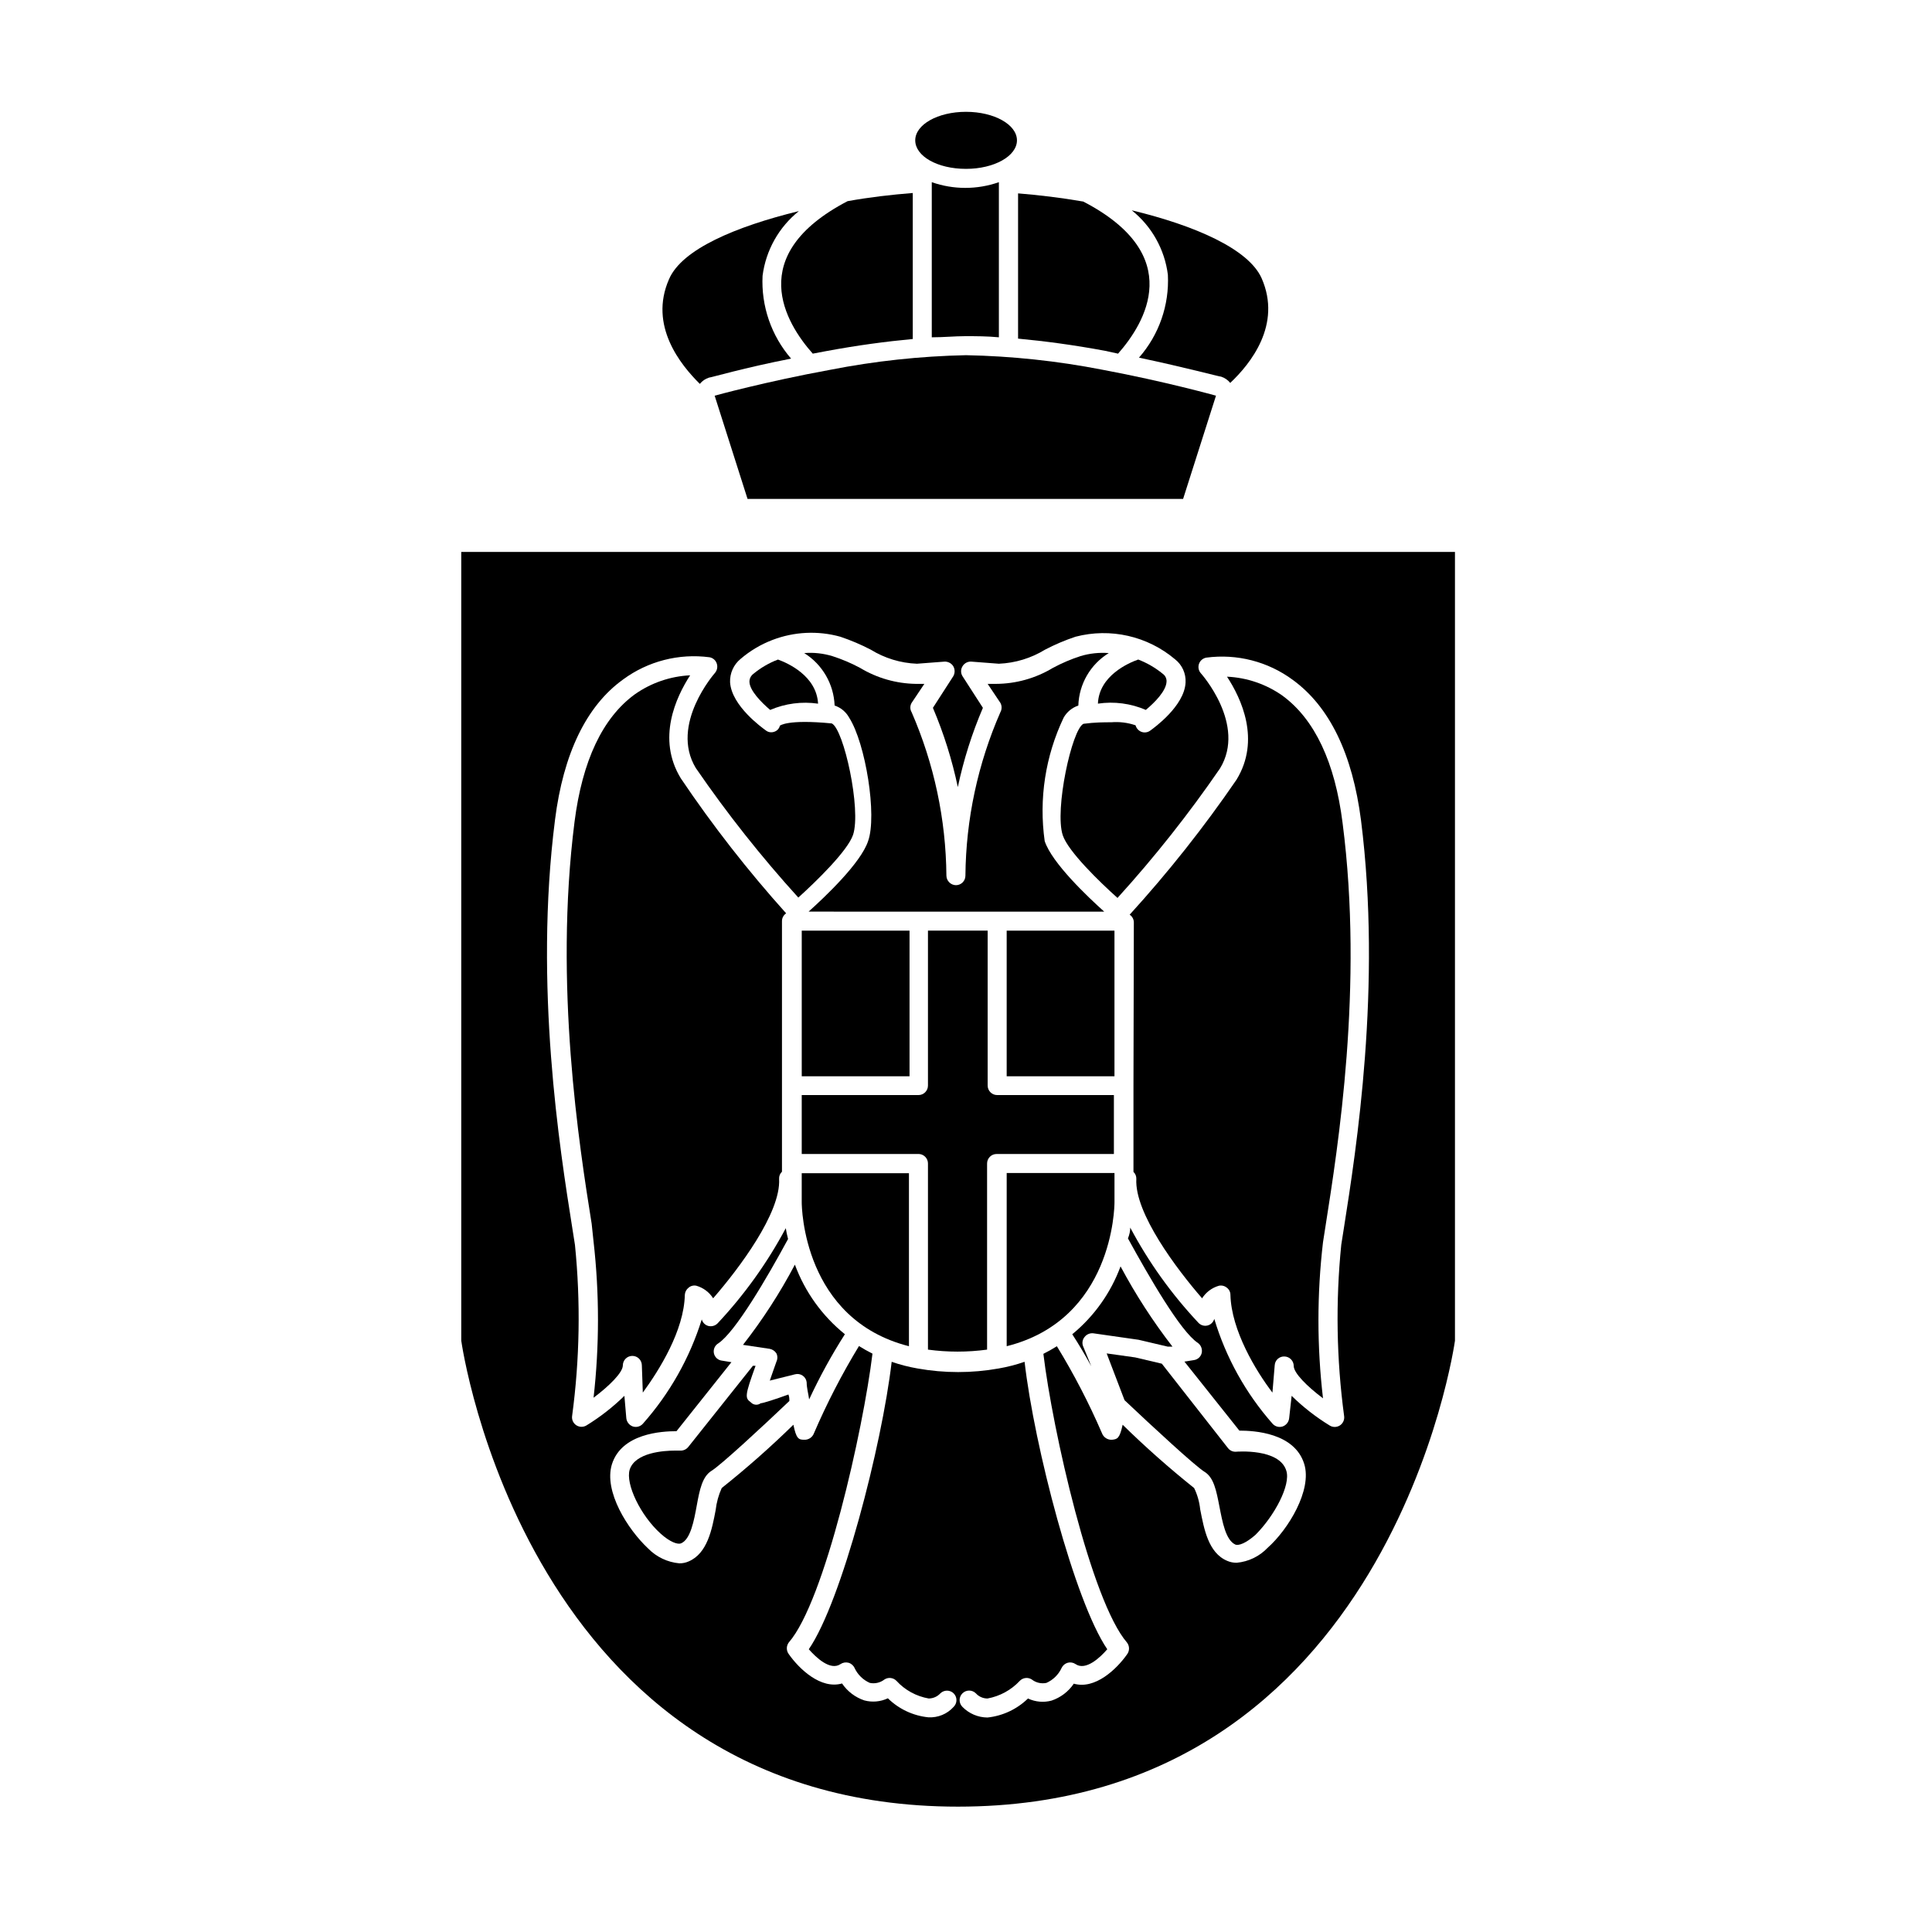 <?xml version="1.0" encoding="UTF-8"?>
<!-- Uploaded to: ICON Repo, www.svgrepo.com, Generator: ICON Repo Mixer Tools -->
<svg fill="#000000" width="800px" height="800px" version="1.1" viewBox="144 144 512 512" xmlns="http://www.w3.org/2000/svg">
 <g>
  <path d="m266.24 499.3s17.027 123.48 131.64 123.48c114.62-0.004 131.7-123.48 131.7-123.48v-209.03h-263.34zm24.836-137.99c2.215-17.582 8.312-30.23 18.035-37.23v-0.004c6.594-4.856 14.809-6.969 22.926-5.894 0.895 0.16 1.633 0.797 1.914 1.664 0.293 0.867 0.102 1.828-0.504 2.519 0 0-12.043 13.652-5.039 25.191v-0.004c8.266 12.039 17.34 23.5 27.156 34.312 4.734-4.281 13.047-12.344 14.508-16.625 2.215-6.699-2.469-28.062-5.644-29.523-11.84-1.16-13.754 0.605-13.754 0.605l0.004-0.004c-0.18 0.77-0.758 1.383-1.512 1.613-0.773 0.277-1.637 0.125-2.266-0.402-0.906-0.656-9.07-6.5-9.422-12.746-0.086-2.371 0.941-4.644 2.769-6.148 2.512-2.156 5.375-3.859 8.465-5.039 5.75-2.203 12.055-2.504 17.984-0.855 2.773 0.934 5.469 2.078 8.062 3.426 3.691 2.277 7.91 3.562 12.242 3.731l7.254-0.555c0.953-0.059 1.859 0.406 2.367 1.207 0.48 0.828 0.48 1.844 0 2.672l-5.391 8.363c2.879 6.773 5.09 13.809 6.602 21.008 1.523-7.203 3.75-14.242 6.648-21.008l-5.391-8.363c-0.52-0.812-0.52-1.859 0-2.672 0.496-0.82 1.414-1.289 2.371-1.207l7.254 0.555c4.332-0.184 8.543-1.469 12.242-3.731 2.59-1.355 5.285-2.5 8.062-3.426 9.25-2.418 19.098-0.18 26.398 5.996 1.871 1.473 2.902 3.769 2.769 6.144-0.301 6.246-8.465 12.09-9.371 12.746-0.684 0.504-1.578 0.617-2.367 0.305-0.742-0.305-1.301-0.938-1.512-1.715-2.07-0.711-4.266-0.984-6.449-0.805-1.914 0-4.281 0-7.356 0.402-3.074 1.461-7.707 22.824-5.492 29.523 1.41 4.281 9.723 12.344 14.508 16.625h0.004c9.816-10.809 18.891-22.27 27.156-34.309 7.106-11.637-5.039-25.191-5.039-25.191-0.621-0.676-0.824-1.637-0.531-2.508 0.293-0.867 1.039-1.512 1.941-1.672 8.117-1.082 16.336 1.031 22.922 5.894 9.773 7.106 15.82 19.648 18.086 37.23 5.543 43.984-1.258 87.211-4.535 108.02l-0.707 4.484h0.004c-1.52 15.094-1.266 30.312 0.758 45.344 0.148 0.977-0.281 1.949-1.105 2.492-0.824 0.539-1.891 0.551-2.723 0.027-3.644-2.234-7.027-4.867-10.078-7.859l-0.656 5.894c-0.094 1.008-0.762 1.871-1.711 2.215-0.953 0.32-2 0.043-2.672-0.703-7.102-8.047-12.379-17.531-15.465-27.812-0.234 0.879-0.93 1.562-1.816 1.77-0.883 0.211-1.812-0.082-2.418-0.762-7.102-7.559-13.168-16.027-18.035-25.188 0 0.906-0.203 1.863-0.605 2.871 5.543 10.078 13.906 24.637 18.488 27.66h0.004c0.852 0.598 1.266 1.648 1.059 2.668-0.223 1.008-1.047 1.77-2.066 1.914l-2.519 0.402 14.559 18.289c3.879 0 14.609 0.555 17.18 8.816 2.168 6.902-4.231 17.383-9.672 22.219-2.164 2.281-5.082 3.695-8.211 3.981-0.867 0.012-1.727-0.16-2.519-0.504-5.039-2.117-6.144-8.516-7.152-13.602h-0.004c-0.199-1.98-0.742-3.906-1.609-5.695-6.594-5.269-12.918-10.867-18.945-16.777-0.805 3.68-1.41 3.828-2.82 3.981-1.184 0.07-2.269-0.648-2.672-1.762-3.434-7.945-7.426-15.641-11.938-23.023-1.16 0.73-2.352 1.402-3.578 2.016 2.418 20.152 12.645 65.496 22.168 76.527 0.703 0.922 0.703 2.203 0 3.125-2.769 3.93-8.465 9.371-14.105 7.758-1.422 2.102-3.492 3.676-5.894 4.484-2.082 0.562-4.301 0.367-6.25-0.555-2.91 2.836-6.688 4.609-10.73 5.039-2.504-0.016-4.898-1.031-6.648-2.824-0.988-0.988-0.988-2.59 0-3.574 0.984-0.988 2.586-0.988 3.574 0 0.785 0.867 1.902 1.359 3.074 1.359 3.285-0.602 6.289-2.242 8.566-4.688 0.836-0.859 2.164-1.004 3.172-0.352 1.098 0.859 2.516 1.191 3.879 0.906 1.781-0.793 3.215-2.207 4.031-3.981 0.316-0.664 0.906-1.156 1.613-1.359 0.707-0.188 1.461-0.059 2.066 0.352 2.719 1.863 6.551-1.762 8.414-3.93-8.664-12.695-19.348-53.855-21.914-76.176h-0.004c-2.234 0.773-4.523 1.363-6.852 1.766-7.113 1.273-14.398 1.273-21.512 0-2.328-0.402-4.621-0.992-6.852-1.766-2.621 22.32-13.25 63.48-21.965 76.176 1.914 2.168 5.691 5.793 8.414 3.93h-0.004c0.625-0.414 1.395-0.543 2.117-0.352 0.719 0.207 1.312 0.723 1.613 1.41 0.824 1.754 2.254 3.152 4.027 3.93 1.367 0.285 2.785-0.047 3.883-0.906 1.004-0.652 2.332-0.508 3.172 0.352 2.258 2.469 5.269 4.113 8.566 4.688 1.168-0.012 2.281-0.504 3.07-1.359 0.98-0.961 2.551-0.961 3.527 0 0.477 0.473 0.746 1.113 0.746 1.785s-0.27 1.316-0.746 1.789c-1.695 1.895-4.16 2.914-6.699 2.773-4.047-0.414-7.828-2.191-10.73-5.039-1.953 0.922-4.168 1.117-6.25 0.555-2.402-0.809-4.473-2.383-5.894-4.484-5.644 1.613-11.336-3.828-14.105-7.758-0.703-0.922-0.703-2.203 0-3.125 9.523-10.934 19.699-56.277 22.168-76.527-1.227-0.613-2.418-1.285-3.578-2.016-4.512 7.418-8.504 15.148-11.938 23.125-0.398 1.086-1.465 1.781-2.621 1.711-1.461 0-2.066-0.301-2.82-3.981-6.043 5.91-12.383 11.512-18.996 16.777-0.836 1.852-1.379 3.824-1.609 5.844-0.957 5.039-2.168 11.488-7.152 13.602l-0.004 0.004c-0.777 0.344-1.617 0.516-2.469 0.504-3.133-0.285-6.062-1.68-8.262-3.93-5.391-5.039-11.789-15.113-9.621-22.27 2.57-8.262 13.25-8.816 17.129-8.816l14.559-18.289-2.469-0.402c-1.062-0.105-1.938-0.883-2.168-1.926-0.227-1.047 0.238-2.117 1.16-2.66 4.535-3.023 12.898-17.332 18.488-27.66-0.27-1.008-0.469-1.965-0.605-2.871h0.004c-4.883 9.152-10.945 17.621-18.039 25.191-0.656 0.695-1.648 0.969-2.566 0.707-0.812-0.25-1.441-0.895-1.664-1.715-3.188 10.223-8.512 19.652-15.617 27.66-0.672 0.746-1.719 1.023-2.672 0.703-0.949-0.344-1.617-1.207-1.711-2.215l-0.504-5.894c-3.055 2.992-6.434 5.625-10.078 7.859-0.832 0.492-1.875 0.465-2.68-0.07-0.809-0.539-1.234-1.488-1.098-2.449 2.023-15.031 2.277-30.25 0.754-45.344l-0.707-4.484c-3.32-20.906-10.172-64.133-4.582-108.12z"/>
  <path d="m345.59 515.88c-0.809 0.598-1.938 0.492-2.617-0.254-1.613-1.16-1.562-1.812 1.258-9.672h-0.707l-17.129 21.512c-0.523 0.652-1.332 1.012-2.164 0.957h-1.312c-3.023 0-10.578 0.504-12.043 5.039-1.16 3.777 2.871 12.191 8.211 16.977 2.519 2.266 4.535 2.922 5.391 2.57 2.519-1.059 3.426-5.945 4.18-10.078 0.754-4.133 1.461-7.656 3.93-9.168 2.469-1.512 13.301-11.539 20.605-18.488 0-0.555 0-1.059-0.25-1.715-3.32 1.211-6.746 2.32-7.352 2.32z"/>
  <path d="m301.3 473.05c1.559 13.742 1.559 27.621 0 41.363 4.231-3.176 7.758-6.699 7.758-8.566h0.004c0-1.391 1.125-2.519 2.516-2.519 1.395 0 2.519 1.129 2.519 2.519l0.254 7.207c4.383-5.996 10.934-16.473 11.133-25.895v-0.004c0.039-0.754 0.406-1.453 1.008-1.914 0.57-0.484 1.336-0.672 2.066-0.504 1.836 0.531 3.41 1.715 4.434 3.324 6.75-7.758 17.984-22.621 17.48-31.641v0.004c-0.043-0.719 0.234-1.422 0.758-1.914v-66.402c-0.004-0.832 0.414-1.609 1.109-2.066-10.125-11.262-19.453-23.211-27.914-35.77-6.449-10.531-1.258-21.562 2.469-27.305v-0.004c-5.266 0.254-10.352 2-14.66 5.039-8.566 6.246-13.906 17.633-15.973 33.754-5.492 43.277 1.258 86 4.535 106.55z"/>
  <path d="m428.16 497.59c1.715 2.621 3.426 5.543 5.039 8.465l-2.168-5.289c-0.332-0.836-0.176-1.785 0.406-2.469 0.551-0.699 1.43-1.062 2.316-0.957l11.992 1.715 7.707 1.812h1.258v-0.004c-5.172-6.688-9.773-13.797-13.754-21.258-2.59 7.023-7.008 13.234-12.797 17.984z"/>
  <path d="m434.96 330.47c4.301-0.637 8.699-0.059 12.695 1.664 2.418-2.016 5.391-5.039 5.492-7.508 0.043-0.816-0.34-1.598-1.008-2.066-1.953-1.598-4.148-2.871-6.5-3.777-2.57 0.906-10.379 4.281-10.68 11.688z"/>
  <path d="m444.38 431.69v22.875c0.512 0.48 0.789 1.16 0.758 1.863-0.504 9.02 10.68 23.879 17.434 31.641l-0.004-0.004c1.023-1.609 2.602-2.793 4.434-3.324 0.746-0.168 1.527 0.02 2.117 0.504 0.605 0.449 0.961 1.16 0.957 1.914 0.25 9.422 6.75 20.152 11.133 25.895l0.605-7.254c0.039-0.652 0.336-1.266 0.828-1.699 0.492-0.438 1.137-0.656 1.793-0.617 1.352 0.055 2.418 1.168 2.418 2.519 0 1.863 3.527 5.391 7.758 8.566-1.609-13.742-1.609-27.625 0-41.363l0.707-4.535c3.223-20.555 10.078-63.277 4.484-106.55-2.016-16.121-7.406-27.508-15.922-33.754v-0.004c-4.324-3.047-9.426-4.793-14.711-5.035 3.777 5.742 8.969 16.777 2.519 27.305-8.605 12.562-18.062 24.512-28.316 35.77 0.695 0.461 1.113 1.234 1.109 2.066z"/>
  <path d="m348 501.46c0.73 0.145 1.367 0.582 1.766 1.211 0.324 0.684 0.324 1.48 0 2.164-0.605 1.664-1.211 3.477-1.762 5.039l6.648-1.66c0.699-0.199 1.449-0.078 2.051 0.332 0.605 0.406 0.996 1.059 1.07 1.781 0 1.461 0.453 3.023 0.656 4.535 2.773-5.965 5.938-11.738 9.473-17.281-6-4.836-10.582-11.207-13.25-18.438-3.945 7.481-8.547 14.594-13.754 21.258z"/>
  <path d="m350.17 318.79c-2.359 0.891-4.555 2.168-6.5 3.777-0.66 0.48-1.055 1.25-1.059 2.066 0 2.316 3.125 5.492 5.492 7.508 4-1.715 8.391-2.289 12.695-1.664-0.402-7.406-8.109-10.781-10.629-11.688z"/>
  <path d="m408.26 385.59h28.363c-4.383-3.93-13.855-12.898-15.77-18.691-1.574-11.176 0.18-22.562 5.039-32.746 0.859-1.5 2.242-2.629 3.879-3.176 0.176-5.695 3.203-10.922 8.062-13.906-2.531-0.195-5.078 0.078-7.508 0.809-2.523 0.82-4.969 1.867-7.305 3.121-4.562 2.754-9.789 4.215-15.113 4.234h-2.168l3.375 5.039v-0.004c0.422 0.77 0.422 1.703 0 2.469-5.988 13.668-9.141 28.41-9.27 43.328 0 0.668-0.266 1.309-0.738 1.781s-1.113 0.738-1.781 0.738c-1.379-0.027-2.492-1.137-2.519-2.519-0.125-14.914-3.262-29.652-9.219-43.328-0.453-0.758-0.453-1.707 0-2.469l3.375-5.039h-2.215v0.004c-5.227-0.074-10.34-1.535-14.812-4.234-2.352-1.262-4.812-2.309-7.356-3.121-2.414-0.734-4.945-1.008-7.457-0.809 4.824 3.016 7.84 8.223 8.059 13.906 1.633 0.535 3 1.672 3.832 3.176 4.383 6.801 7.457 26.047 5.039 32.746-1.914 5.793-11.387 14.762-15.77 18.691z"/>
  <path d="m444.84 503.73-7.559-1.059 4.734 12.395c7.356 6.953 18.742 17.48 21.211 18.992s3.125 5.039 3.93 9.168c0.805 4.133 1.664 8.867 4.18 10.078 0.855 0.402 2.82-0.301 5.391-2.57 5.039-5.039 9.371-13.199 8.16-16.977-1.812-5.996-13.199-5.039-13.301-5.039h0.008c-0.84 0.07-1.656-0.289-2.168-0.957l-17.531-22.371z"/>
  <path d="m384.88 500.76v-45.848h-28.414v7.707c0 1.262 0.402 31.035 28.414 38.141z"/>
  <path d="m439.35 454.86h-28.566v45.898c28.164-7.055 28.566-36.828 28.566-38.137z"/>
  <path d="m356.47 390.63h28.566v38.594h-28.566z"/>
  <path d="m410.78 390.63h28.566v38.594h-28.566z"/>
  <path d="m445.84 238.78c12.395 2.621 21.312 5.039 21.766 5.039v-0.004c0.953 0.305 1.797 0.883 2.418 1.664 5.34-5.039 13.754-15.418 8.312-27.762-3.477-7.758-17.684-13.957-34.41-17.984 5.293 4.231 8.727 10.359 9.574 17.078 0.402 8.039-2.344 15.922-7.66 21.969z"/>
  <path d="m389.92 452.34v49.324c5.199 0.703 10.469 0.703 15.668 0v-49.324c0-1.391 1.129-2.519 2.519-2.519h31.086v-15.617h-30.934c-1.391 0-2.519-1.129-2.519-2.519v-41.059h-15.82v41.059c0 0.668-0.266 1.309-0.738 1.781s-1.113 0.738-1.781 0.738h-30.934v15.617h31.086c1.332 0.082 2.371 1.188 2.367 2.519z"/>
  <path d="m440.3 237.72c7.152-8.113 18.137-26.098-9.219-40.305-5.844-1.008-11.637-1.715-17.281-2.168v38.492c7.004 0.656 14.66 1.664 23.023 3.223z"/>
  <path d="m346.09 217.07c0.871-6.742 4.32-12.883 9.625-17.129-16.676 4.082-30.984 10.078-34.41 18.035-5.441 12.344 3.121 22.773 8.16 27.758 0.625-0.781 1.465-1.359 2.418-1.66 0.453 0 9.371-2.621 21.766-5.039-5.254-6.074-7.961-13.945-7.559-21.965z"/>
  <path d="m359.39 237.72 3.477-0.656c8.363-1.562 16.02-2.57 23.023-3.223v-38.695c-5.644 0.453-11.438 1.109-17.281 2.168-27.406 14.309-16.422 32.293-9.219 40.406z"/>
  <path d="m390.93 192.28v41.109c3.125 0 6.098-0.301 8.867-0.301s5.793 0 8.918 0.301v-41.109c-5.758 2.016-12.027 2.016-17.785 0z"/>
  <path d="m333.39 248.86 8.715 27.355h115.43l8.715-27.355s-13.504-3.777-30.23-6.902c-11.875-2.312-23.926-3.594-36.02-3.828-12.098 0.25-24.152 1.547-36.023 3.879-17.078 3.125-30.582 6.852-30.582 6.852z"/>
  <path d="m400 188.75c7.457 0 13.504-3.375 13.504-7.559 0-4.18-6.047-7.559-13.504-7.559s-13.453 3.375-13.453 7.559 5.844 7.559 13.453 7.559z"/>
 </g>
</svg>